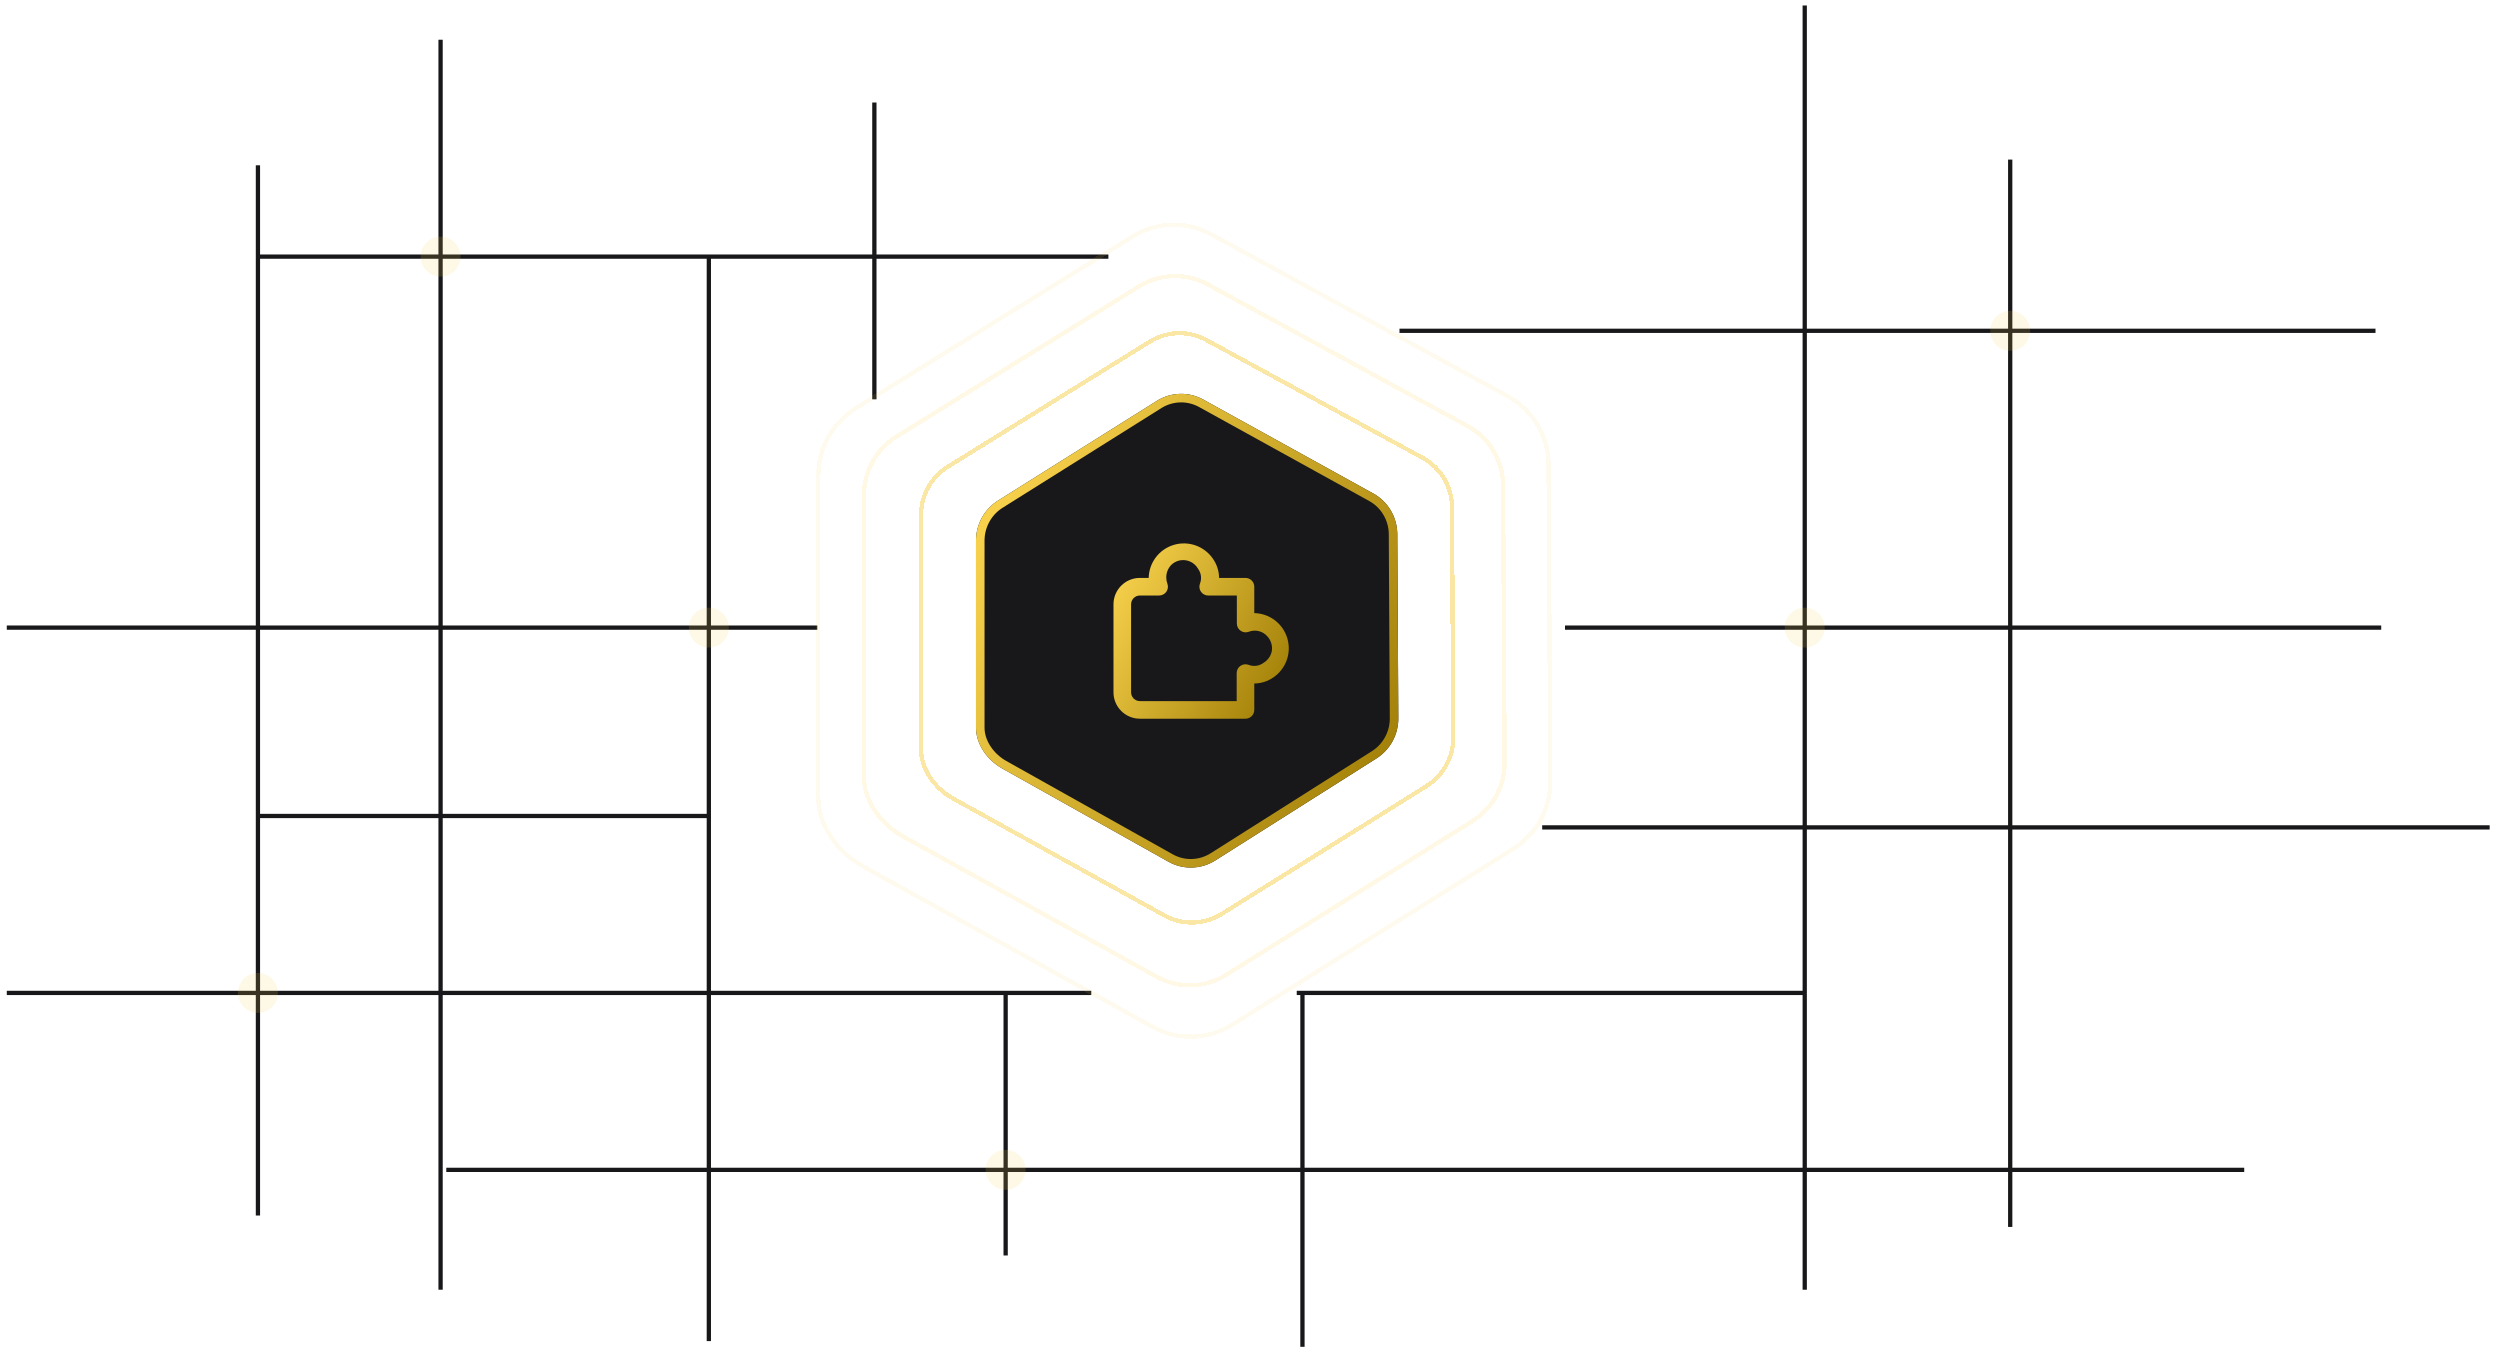 <svg width="438" height="236" viewBox="0 0 438 236" fill="none" xmlns="http://www.w3.org/2000/svg">
<path d="M228.189 173.96V235.96" stroke="#18181B" stroke-width="0.749"/>
<path d="M1.189 173.96H191.189" stroke="#18181B" stroke-width="0.749"/>
<path d="M45.5 44.96H194.19" stroke="#18181B" stroke-width="0.749"/>
<path d="M270.189 144.96H436.189" stroke="#18181B" stroke-width="0.749"/>
<path d="M1.189 109.96L143.189 109.96" stroke="#18181B" stroke-width="0.749"/>
<path d="M45.19 142.96H124.189" stroke="#18181B" stroke-width="0.749"/>
<path d="M274.189 109.96L417.189 109.96" stroke="#18181B" stroke-width="0.749"/>
<path d="M316.189 173.96L227.189 173.96" stroke="#18181B" stroke-width="0.749"/>
<path d="M352.189 27.96V108.767V214.96" stroke="#18181B" stroke-width="0.749"/>
<path d="M316.189 0.961V225.961" stroke="#18181B" stroke-width="0.749"/>
<path d="M245.189 57.961L416.189 57.96" stroke="#18181B" stroke-width="0.749"/>
<path d="M77.189 225.96L77.189 6.96" stroke="#18181B" stroke-width="0.749"/>
<path d="M153.189 17.96V69.96" stroke="#18181B" stroke-width="0.749"/>
<path d="M45.19 28.96L45.19 212.96" stroke="#18181B" stroke-width="0.749"/>
<path d="M124.189 44.96V234.96" stroke="#18181B" stroke-width="0.749"/>
<path d="M176.189 173.96V219.96" stroke="#18181B" stroke-width="0.749"/>
<path d="M78.189 204.96H393.189" stroke="#18181B" stroke-width="0.749"/>
<circle opacity="0.14" cx="124.188" cy="109.96" r="3.5" fill="#F7D14C"/>
<circle opacity="0.14" cx="45.188" cy="173.96" r="3.5" fill="#F7D14C"/>
<circle opacity="0.14" cx="77.189" cy="44.96" r="3.5" fill="#F7D14C"/>
<circle opacity="0.14" cx="352.188" cy="57.96" r="3.5" fill="#F7D14C"/>
<circle opacity="0.14" cx="316.188" cy="109.961" r="3.5" fill="#F7D14C"/>
<circle opacity="0.14" cx="176.188" cy="204.96" r="3.5" fill="#F7D14C"/>
<g filter="url(#filter0_d_1040_49665)">
<path d="M150.052 71.452L150.055 71.45L198.541 41.364C198.541 41.363 198.542 41.363 198.543 41.363C202.755 38.815 207.989 38.709 212.274 41.084L212.276 41.085L264.262 69.469C264.263 69.469 264.263 69.469 264.263 69.469C268.521 71.829 271.2 76.285 271.301 81.176C271.301 81.177 271.301 81.178 271.301 81.179L271.613 136.695L271.613 136.701C271.712 141.575 269.241 146.144 265.108 148.73L215.889 179.528C211.653 182.179 206.33 182.327 201.981 179.916L151.157 151.745C146.75 149.302 143.336 144.652 143.369 139.659L143.369 139.657L143.369 83.218C143.369 83.218 143.369 83.217 143.369 83.217C143.401 78.404 145.934 73.944 150.052 71.452Z" stroke="#F7D14C" stroke-opacity="0.1" stroke-width="0.749" shape-rendering="crispEdges"/>
</g>
<g filter="url(#filter1_d_1040_49665)">
<path d="M174.931 87.65L202.746 70.186C205.228 68.666 208.313 68.603 210.839 70.019L240.662 86.495C243.172 87.902 244.751 90.56 244.81 93.477L244.989 125.703C245.047 128.609 243.592 131.332 241.157 132.874L212.923 150.75C210.427 152.33 207.29 152.418 204.726 150.981L175.572 134.629C172.993 133.183 170.974 130.42 170.993 127.423L170.993 94.664C171.012 91.794 172.505 89.136 174.931 87.65Z" fill="#18181B"/>
<path d="M175.321 88.289L175.321 88.289L175.329 88.284L203.137 70.825C203.138 70.824 203.139 70.823 203.14 70.822C205.392 69.445 208.186 69.39 210.473 70.672L210.477 70.675L240.296 87.147C240.296 87.148 240.297 87.148 240.298 87.148C242.57 88.424 244.006 90.834 244.062 93.487C244.062 93.489 244.062 93.49 244.062 93.492L244.24 125.707L244.241 125.718C244.294 128.365 242.968 130.841 240.756 132.241L212.522 150.117C210.257 151.551 207.415 151.63 205.093 150.328L175.938 133.977C173.536 132.629 171.725 130.088 171.742 127.428H171.742V127.423L171.742 94.668C171.742 94.668 171.742 94.667 171.742 94.666C171.76 92.054 173.119 89.637 175.321 88.289Z" stroke="url(#paint0_linear_1040_49665)" stroke-width="1.497"/>
</g>
<g filter="url(#filter2_d_1040_49665)">
<path d="M166.188 81.689L166.188 81.689L166.192 81.687L201.521 59.807C201.522 59.806 201.522 59.806 201.523 59.806C204.561 57.971 208.337 57.895 211.427 59.605L211.429 59.606L249.31 80.248C249.311 80.249 249.311 80.249 249.311 80.249C252.381 81.948 254.313 85.155 254.386 88.675C254.386 88.676 254.386 88.677 254.386 88.678L254.614 129.052L254.614 129.057C254.685 132.566 252.903 135.855 249.922 137.717L214.057 160.116C211.001 162.024 207.162 162.13 204.025 160.395L166.991 139.907C163.802 138.143 161.344 134.791 161.368 131.207H161.368V131.205L161.368 90.159C161.368 90.159 161.368 90.159 161.368 90.158C161.391 86.694 163.218 83.483 166.188 81.689Z" stroke="#F7D14C" stroke-opacity="0.5" stroke-width="0.749" shape-rendering="crispEdges"/>
</g>
<g filter="url(#filter3_d_1040_49665)">
<path d="M157.2 76.408L157.2 76.408L157.204 76.406L199.675 50.107C199.676 50.106 199.676 50.106 199.677 50.106C203.352 47.887 207.92 47.795 211.659 49.863L211.661 49.864L257.199 74.675C257.2 74.675 257.2 74.675 257.201 74.675C260.915 76.731 263.252 80.61 263.34 84.868C263.34 84.869 263.34 84.87 263.34 84.871L263.613 133.398L263.614 133.404C263.7 137.648 261.545 141.626 257.938 143.878L214.824 170.799C211.127 173.108 206.482 173.236 202.687 171.137L158.167 146.512C154.317 144.382 151.34 140.331 151.369 135.989L151.369 135.986L151.369 86.653C151.369 86.652 151.369 86.652 151.369 86.651C151.397 82.461 153.607 78.578 157.2 76.408Z" stroke="#F7D14C" stroke-opacity="0.15" stroke-width="0.749" shape-rendering="crispEdges"/>
</g>
<path d="M218.208 125.917H199.708C198.481 125.917 197.305 125.429 196.438 124.562C195.57 123.695 195.083 122.518 195.083 121.292V105.875C195.083 104.648 195.57 103.472 196.438 102.605C197.305 101.737 198.481 101.25 199.708 101.25H201.25C201.276 99.944 201.716 98.679 202.507 97.639C203.298 96.599 204.399 95.837 205.651 95.463C206.903 95.09 208.241 95.123 209.473 95.559C210.704 95.995 211.766 96.811 212.504 97.889C213.195 98.874 213.571 100.046 213.583 101.25H218.208C218.617 101.25 219.009 101.412 219.298 101.702C219.587 101.991 219.75 102.383 219.75 102.792V107.417C221.056 107.443 222.32 107.883 223.36 108.674C224.4 109.465 225.162 110.566 225.536 111.818C225.91 113.07 225.877 114.408 225.441 115.64C225.005 116.871 224.189 117.933 223.111 118.671C222.125 119.362 220.953 119.738 219.75 119.75V124.375C219.75 124.784 219.587 125.176 219.298 125.465C219.009 125.754 218.617 125.917 218.208 125.917ZM199.708 104.333C199.299 104.333 198.907 104.496 198.618 104.785C198.329 105.074 198.166 105.466 198.166 105.875V121.292C198.166 121.701 198.329 122.093 198.618 122.382C198.907 122.671 199.299 122.833 199.708 122.833H216.666V117.931C216.665 117.684 216.723 117.44 216.836 117.22C216.949 117 217.112 116.81 217.314 116.667C217.515 116.523 217.747 116.431 217.991 116.396C218.235 116.361 218.484 116.385 218.717 116.466C219.156 116.645 219.635 116.707 220.105 116.645C220.575 116.583 221.022 116.399 221.399 116.112C221.775 115.882 222.098 115.575 222.345 115.211C222.592 114.847 222.759 114.434 222.833 114C222.892 113.562 222.857 113.116 222.729 112.693C222.602 112.271 222.385 111.88 222.093 111.548C221.698 111.069 221.161 110.728 220.559 110.576C219.958 110.423 219.323 110.467 218.748 110.7C218.515 110.782 218.266 110.806 218.022 110.771C217.778 110.736 217.545 110.643 217.345 110.5C217.143 110.357 216.979 110.167 216.867 109.947C216.754 109.727 216.696 109.483 216.697 109.236V104.333H211.764C211.51 104.348 211.257 104.299 211.027 104.192C210.797 104.085 210.597 103.923 210.444 103.721C210.292 103.518 210.192 103.28 210.153 103.03C210.114 102.779 210.138 102.522 210.222 102.283C210.401 101.844 210.463 101.365 210.401 100.895C210.339 100.424 210.155 99.978 209.868 99.6C209.64 99.214 209.328 98.883 208.956 98.633C208.583 98.383 208.159 98.221 207.714 98.157C207.27 98.093 206.817 98.13 206.39 98.266C205.962 98.401 205.57 98.63 205.243 98.938C204.939 99.239 204.701 99.6 204.545 99.998C204.388 100.396 204.316 100.823 204.333 101.25C204.337 101.604 204.404 101.954 204.533 102.283C204.615 102.516 204.639 102.765 204.604 103.01C204.569 103.254 204.476 103.487 204.333 103.688C204.189 103.889 203.999 104.052 203.779 104.165C203.56 104.277 203.316 104.335 203.069 104.333H199.708Z" fill="url(#paint1_linear_1040_49665)"/>
<defs>
<filter id="filter0_d_1040_49665" x="124.257" y="20.263" width="166.47" height="180.474" filterUnits="userSpaceOnUse" color-interpolation-filters="sRGB">
<feFlood flood-opacity="0" result="BackgroundImageFix"/>
<feColorMatrix in="SourceAlpha" type="matrix" values="0 0 0 0 0 0 0 0 0 0 0 0 0 0 0 0 0 0 127 0" result="hardAlpha"/>
<feOffset/>
<feGaussianBlur stdDeviation="9.368"/>
<feComposite in2="hardAlpha" operator="out"/>
<feColorMatrix type="matrix" values="0 0 0 0 1 0 0 0 0 1 0 0 0 0 1 0 0 0 1 0"/>
<feBlend mode="normal" in2="BackgroundImageFix" result="effect1_dropShadow_1040_49665"/>
<feBlend mode="normal" in="SourceGraphic" in2="effect1_dropShadow_1040_49665" result="shape"/>
</filter>
<filter id="filter1_d_1040_49665" x="152.256" y="50.263" width="111.471" height="120.474" filterUnits="userSpaceOnUse" color-interpolation-filters="sRGB">
<feFlood flood-opacity="0" result="BackgroundImageFix"/>
<feColorMatrix in="SourceAlpha" type="matrix" values="0 0 0 0 0 0 0 0 0 0 0 0 0 0 0 0 0 0 127 0" result="hardAlpha"/>
<feOffset/>
<feGaussianBlur stdDeviation="9.368"/>
<feComposite in2="hardAlpha" operator="out"/>
<feColorMatrix type="matrix" values="0 0 0 0 1 0 0 0 0 1 0 0 0 0 1 0 0 0 0.07 0"/>
<feBlend mode="normal" in2="BackgroundImageFix" result="effect1_dropShadow_1040_49665"/>
<feBlend mode="normal" in="SourceGraphic" in2="effect1_dropShadow_1040_49665" result="shape"/>
</filter>
<filter id="filter2_d_1040_49665" x="141.616" y="38.623" width="132.751" height="142.754" filterUnits="userSpaceOnUse" color-interpolation-filters="sRGB">
<feFlood flood-opacity="0" result="BackgroundImageFix"/>
<feColorMatrix in="SourceAlpha" type="matrix" values="0 0 0 0 0 0 0 0 0 0 0 0 0 0 0 0 0 0 127 0" result="hardAlpha"/>
<feOffset/>
<feGaussianBlur stdDeviation="9.689"/>
<feComposite in2="hardAlpha" operator="out"/>
<feColorMatrix type="matrix" values="0 0 0 0 1 0 0 0 0 1 0 0 0 0 1 0 0 0 1 0"/>
<feBlend mode="normal" in2="BackgroundImageFix" result="effect1_dropShadow_1040_49665"/>
<feBlend mode="normal" in="SourceGraphic" in2="effect1_dropShadow_1040_49665" result="shape"/>
</filter>
<filter id="filter3_d_1040_49665" x="132.257" y="29.263" width="150.47" height="162.474" filterUnits="userSpaceOnUse" color-interpolation-filters="sRGB">
<feFlood flood-opacity="0" result="BackgroundImageFix"/>
<feColorMatrix in="SourceAlpha" type="matrix" values="0 0 0 0 0 0 0 0 0 0 0 0 0 0 0 0 0 0 127 0" result="hardAlpha"/>
<feOffset/>
<feGaussianBlur stdDeviation="9.368"/>
<feComposite in2="hardAlpha" operator="out"/>
<feColorMatrix type="matrix" values="0 0 0 0 1 0 0 0 0 1 0 0 0 0 1 0 0 0 1 0"/>
<feBlend mode="normal" in2="BackgroundImageFix" result="effect1_dropShadow_1040_49665"/>
<feBlend mode="normal" in="SourceGraphic" in2="effect1_dropShadow_1040_49665" result="shape"/>
</filter>
<linearGradient id="paint0_linear_1040_49665" x1="171.719" y1="94.456" x2="245.047" y2="130.693" gradientUnits="userSpaceOnUse">
<stop stop-color="#F7D14C"/>
<stop offset="1" stop-color="#A38108"/>
</linearGradient>
<linearGradient id="paint1_linear_1040_49665" x1="194.997" y1="101.769" x2="225.803" y2="118.34" gradientUnits="userSpaceOnUse">
<stop stop-color="#F7D14C"/>
<stop offset="1" stop-color="#A38108"/>
</linearGradient>
</defs>
</svg>
